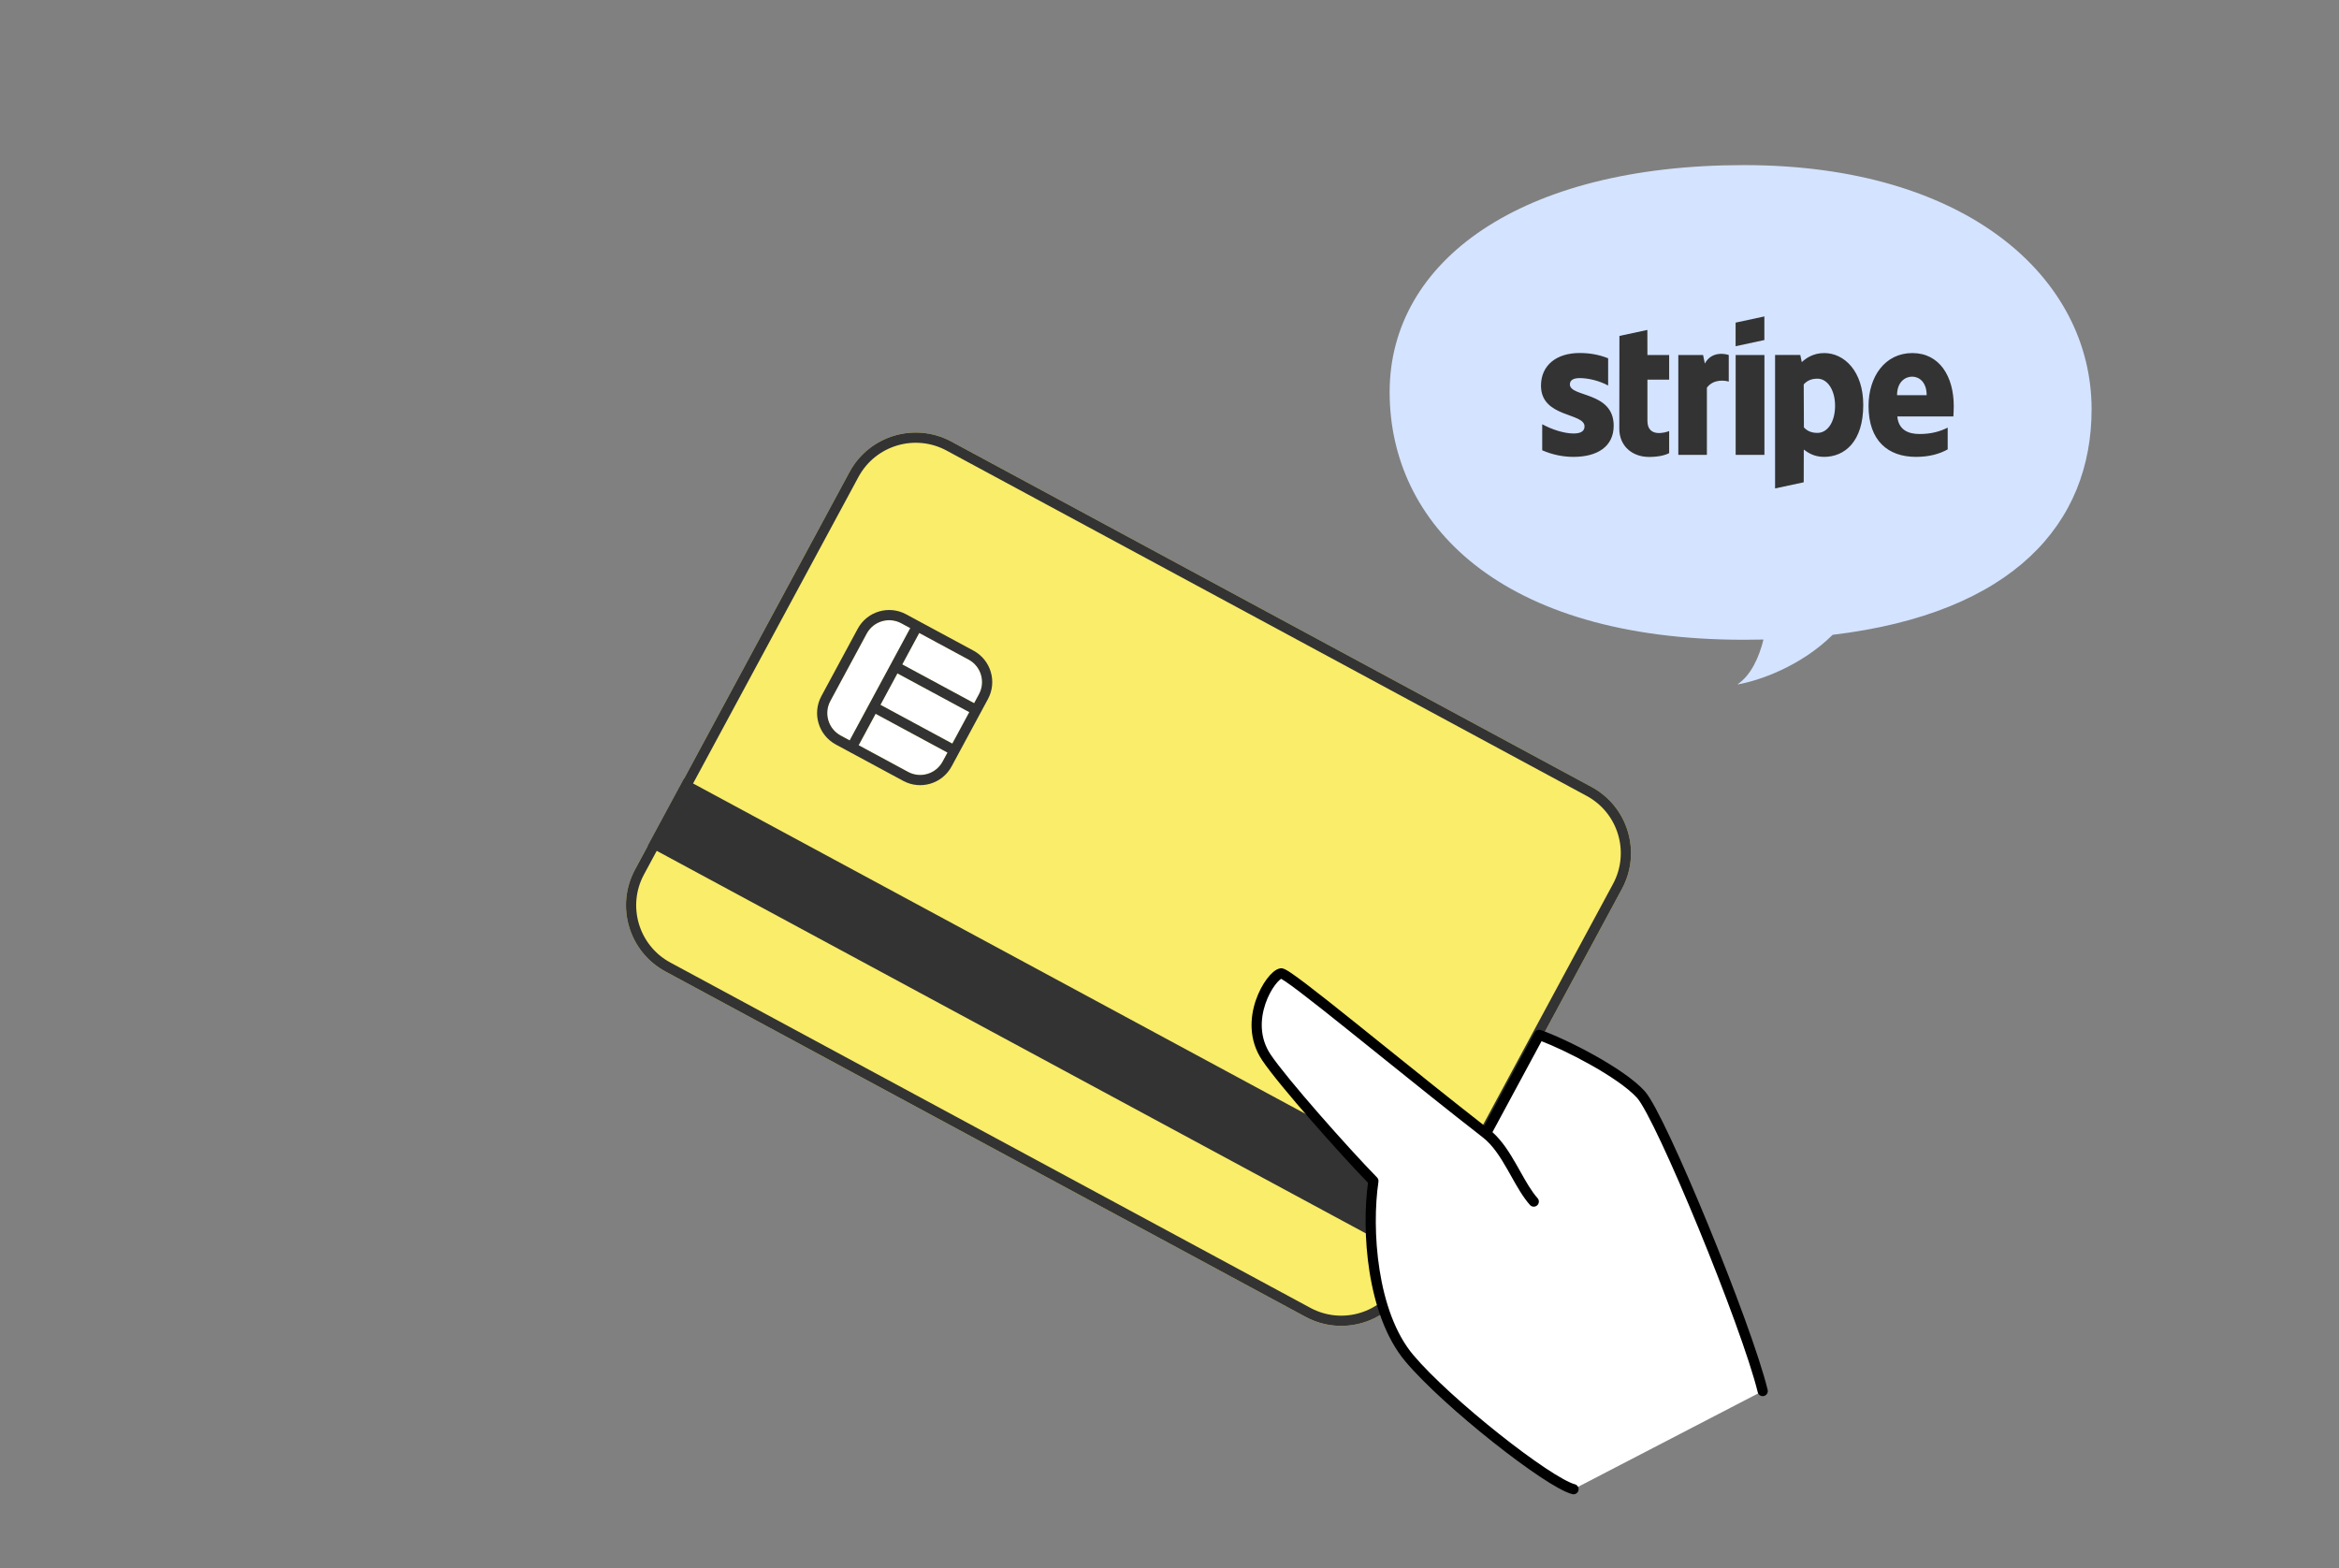 <svg width="340" height="228" viewBox="0 0 340 228" fill="none" xmlns="http://www.w3.org/2000/svg">
<rect x="0" y="0" width="340" height="228" fill="#808080" stroke="none"/>
<path fill-rule="evenodd" clip-rule="evenodd" d="M266.399 92.28C292.678 89.14 304.037 76.06 304.037 59.5C304.037 40.446 286 24 253.5 24C221 24 202 37.946 202 57C202 76.054 218 93 253.5 93C254.462 93 255.409 92.989 256.341 92.968C255.698 95.55 254.532 98.17 252.537 99.5C255.622 98.986 261.742 96.885 266.399 92.28Z" fill="#D4E3FF"/>
<path d="M239.462 47.961L235.402 48.833L235.383 62.322C235.383 64.814 237.24 66.424 239.706 66.424C241.075 66.424 242.078 66.169 242.631 65.865V62.663C242.097 62.881 239.471 63.658 239.471 61.176V55.189H242.631V51.608H239.471L239.462 47.961ZM247.816 52.849L247.563 51.608H243.962V66.121H248.116V56.354C249.101 55.047 250.76 55.303 251.295 55.473V51.608C250.732 51.409 248.791 51.04 247.816 52.849ZM256.471 46L252.289 46.9V50.329L256.471 49.429V46ZM228.201 55.881C228.201 55.227 228.744 54.971 229.617 54.962C230.882 54.962 232.495 55.35 233.761 56.042V52.082C232.383 51.532 231.004 51.315 229.626 51.315C226.25 51.315 224 53.096 224 56.07C224 60.731 230.329 59.973 230.329 61.981C230.329 62.758 229.663 63.014 228.735 63.014C227.357 63.014 225.575 62.436 224.178 61.669V65.458C225.725 66.131 227.291 66.415 228.726 66.415C232.186 66.415 234.567 64.918 234.567 61.887C234.567 56.875 228.201 57.775 228.201 55.881ZM284 59.035C284 54.725 281.937 51.324 277.98 51.324C274.023 51.324 271.614 54.725 271.614 59.007C271.614 64.075 274.455 66.415 278.505 66.415C280.493 66.415 281.984 65.96 283.119 65.326V62.161C281.984 62.739 280.681 63.09 279.03 63.09C277.408 63.09 275.983 62.512 275.796 60.541H283.944C283.962 60.324 284 59.443 284 59.035ZM275.758 57.444C275.758 55.549 276.911 54.753 277.952 54.753C278.974 54.753 280.062 55.549 280.062 57.444H275.758ZM265.172 51.324C263.541 51.324 262.49 52.101 261.909 52.641L261.693 51.599H258.027V71L262.19 70.109L262.2 65.354C262.8 65.799 263.691 66.415 265.144 66.415C268.126 66.415 270.845 64.217 270.845 58.874C270.854 53.986 268.098 51.324 265.172 51.324ZM264.178 62.929C263.203 62.929 262.622 62.569 262.218 62.133L262.19 55.881C262.622 55.398 263.222 55.047 264.178 55.047C265.697 55.047 266.747 56.771 266.747 58.969C266.757 61.233 265.725 62.929 264.178 62.929ZM252.298 66.121H256.48V51.608H252.298V66.121Z" fill="#333333"/>
<path d="M123.48 68.629C126.35 63.311 132.985 61.325 138.301 64.193L231.34 114.391C236.656 117.259 238.639 123.895 235.77 129.213L204.597 186.99C201.728 192.308 195.093 194.294 189.777 191.426L96.737 141.228C91.422 138.361 89.439 131.724 92.308 126.406L123.48 68.629Z" fill="#F9ED6A"/>
<path fill-rule="evenodd" clip-rule="evenodd" d="M230.636 115.697L137.596 65.499C133.002 63.02 127.267 64.736 124.786 69.334L93.614 127.111C91.133 131.708 92.848 137.444 97.442 139.923L190.481 190.121C195.075 192.599 200.811 190.883 203.291 186.285L234.464 128.509C236.944 123.911 235.23 118.175 230.636 115.697ZM138.301 64.193C132.985 61.325 126.35 63.311 123.48 68.629L92.308 126.406C89.439 131.724 91.422 138.361 96.737 141.228L189.777 191.426C195.093 194.294 201.728 192.308 204.597 186.99L235.77 129.213C238.639 123.895 236.656 117.259 231.34 114.391L138.301 64.193Z" fill="#333333"/>
<path fill-rule="evenodd" clip-rule="evenodd" d="M132.316 91.308L131.01 90.604C129.208 89.631 126.958 90.304 125.985 92.107L120.701 101.9C119.729 103.702 120.402 105.952 122.205 106.925L123.51 107.629L126.328 102.407L129.498 96.531L132.316 91.308ZM124.816 108.334L131.997 112.208C133.8 113.181 136.05 112.508 137.023 110.705L137.727 109.4L127.282 103.764L124.816 108.334ZM138.432 108.094L140.897 103.524L130.452 97.888L127.986 102.458L138.432 108.094ZM141.602 102.218L131.156 96.583L133.622 92.013L140.803 95.887C142.606 96.86 143.279 99.11 142.306 100.913L141.602 102.218Z" fill="white"/>
<path fill-rule="evenodd" clip-rule="evenodd" d="M141.507 94.582C144.031 95.943 144.973 99.093 143.611 101.617L138.328 111.41C136.966 113.934 133.816 114.876 131.292 113.514L121.5 108.231C118.976 106.869 118.034 103.719 119.395 101.195L124.679 91.402C126.041 88.879 129.191 87.936 131.714 89.298L141.507 94.582ZM131.01 90.604L132.316 91.308L123.51 107.629L122.204 106.925C120.401 105.952 119.728 103.702 120.701 101.9L125.985 92.107C126.957 90.304 129.207 89.631 131.01 90.604ZM124.816 108.334L127.281 103.764L137.727 109.4L137.022 110.705C136.05 112.508 133.8 113.181 131.997 112.208L124.816 108.334ZM138.431 108.094L127.986 102.458L130.451 97.888L140.897 103.524L138.431 108.094ZM141.601 102.218L142.306 100.913C143.278 99.11 142.605 96.86 140.803 95.887L133.621 92.013L131.156 96.583L141.601 102.218Z" fill="#333333"/>
<path d="M99.441 113.186L211.731 173.77L206.447 183.562L94.158 122.979L99.441 113.186Z" fill="#333333"/>
<path d="M184.076 153.696C180.483 148.333 184.732 141.723 186.219 141.499C187.18 141.353 202.983 154.64 216.005 164.76L223.732 150.438C227.367 151.715 235.609 155.888 238.519 159.101C241.428 162.315 253.893 192.62 256.229 202.212L228.729 216.48C225.039 215.515 210.354 203.963 204.861 197.439C199.367 190.914 198.606 178.656 199.639 171.68C195.601 167.561 186.49 157.299 184.076 153.696Z" fill="white"/>
<path fill-rule="evenodd" clip-rule="evenodd" d="M224.079 151.357C225.866 152.043 228.481 153.268 231.036 154.692C233.91 156.294 236.603 158.091 237.969 159.599C238.264 159.926 238.739 160.674 239.366 161.836C239.981 162.973 240.709 164.444 241.513 166.159C243.121 169.588 245.02 173.966 246.903 178.547C250.677 187.728 254.356 197.654 255.508 202.388C255.605 202.786 256.007 203.03 256.405 202.933C256.803 202.836 257.047 202.435 256.95 202.037C255.767 197.179 252.045 187.156 248.275 177.983C246.386 173.387 244.477 168.987 242.856 165.529C242.046 163.802 241.305 162.303 240.672 161.131C240.051 159.982 239.5 159.081 239.068 158.604C237.525 156.899 234.642 155.003 231.759 153.396C228.856 151.778 225.847 150.395 223.977 149.739C223.633 149.618 223.252 149.765 223.079 150.086L215.768 163.636C210.97 159.894 205.841 155.767 201.241 152.067C199.782 150.893 198.377 149.763 197.053 148.701C194.204 146.417 191.725 144.448 189.896 143.058C188.983 142.365 188.222 141.807 187.654 141.426C187.372 141.236 187.122 141.08 186.918 140.971C186.817 140.917 186.71 140.865 186.604 140.827C186.53 140.8 186.334 140.731 186.108 140.765C185.716 140.825 185.358 141.06 185.073 141.301C184.768 141.559 184.457 141.901 184.158 142.3C183.558 143.1 182.964 144.185 182.54 145.432C181.693 147.923 181.494 151.176 183.46 154.109C184.698 155.957 187.611 159.459 190.69 162.983C193.652 166.374 196.807 169.831 198.853 171.937C198.374 175.464 198.336 180.181 199.07 184.844C199.827 189.657 201.422 194.506 204.293 197.916C207.088 201.237 212.179 205.793 217.01 209.626C219.43 211.546 221.801 213.298 223.804 214.633C224.805 215.3 225.722 215.868 226.512 216.302C227.289 216.73 227.988 217.053 228.542 217.197C228.938 217.301 229.343 217.064 229.447 216.667C229.55 216.271 229.313 215.866 228.917 215.762C228.548 215.666 227.98 215.417 227.227 215.002C226.486 214.595 225.607 214.051 224.627 213.398C222.667 212.092 220.33 210.367 217.932 208.463C213.124 204.648 208.126 200.166 205.428 196.961C202.806 193.847 201.273 189.305 200.535 184.613C199.799 179.934 199.867 175.202 200.372 171.789C200.406 171.559 200.331 171.327 200.168 171.161C198.163 169.116 194.887 165.532 191.807 162.007C188.717 158.469 185.868 155.039 184.692 153.284C183.064 150.854 183.193 148.121 183.945 145.91C184.32 144.806 184.842 143.861 185.345 143.19C185.597 142.854 185.833 142.601 186.031 142.434C186.115 142.363 186.182 142.316 186.231 142.286C186.369 142.361 186.567 142.483 186.827 142.657C187.358 143.014 188.091 143.55 188.998 144.24C190.81 145.616 193.275 147.574 196.125 149.859C197.445 150.917 198.847 152.045 200.304 153.217C205.127 157.097 210.544 161.456 215.55 165.346C216.973 166.451 218.063 168.151 219.12 170.001C219.297 170.31 219.474 170.625 219.651 170.942C220.502 172.459 221.373 174.012 222.395 175.162C222.667 175.469 223.136 175.496 223.442 175.224C223.748 174.952 223.776 174.483 223.504 174.177C222.599 173.159 221.826 171.782 220.975 170.268C220.791 169.939 220.602 169.604 220.408 169.264C219.457 167.602 218.378 165.862 216.945 164.579L224.079 151.357ZM186.099 142.221C186.1 142.222 186.102 142.222 186.103 142.223C186.087 142.219 186.084 142.216 186.099 142.221Z" fill="black"/>
</svg>
